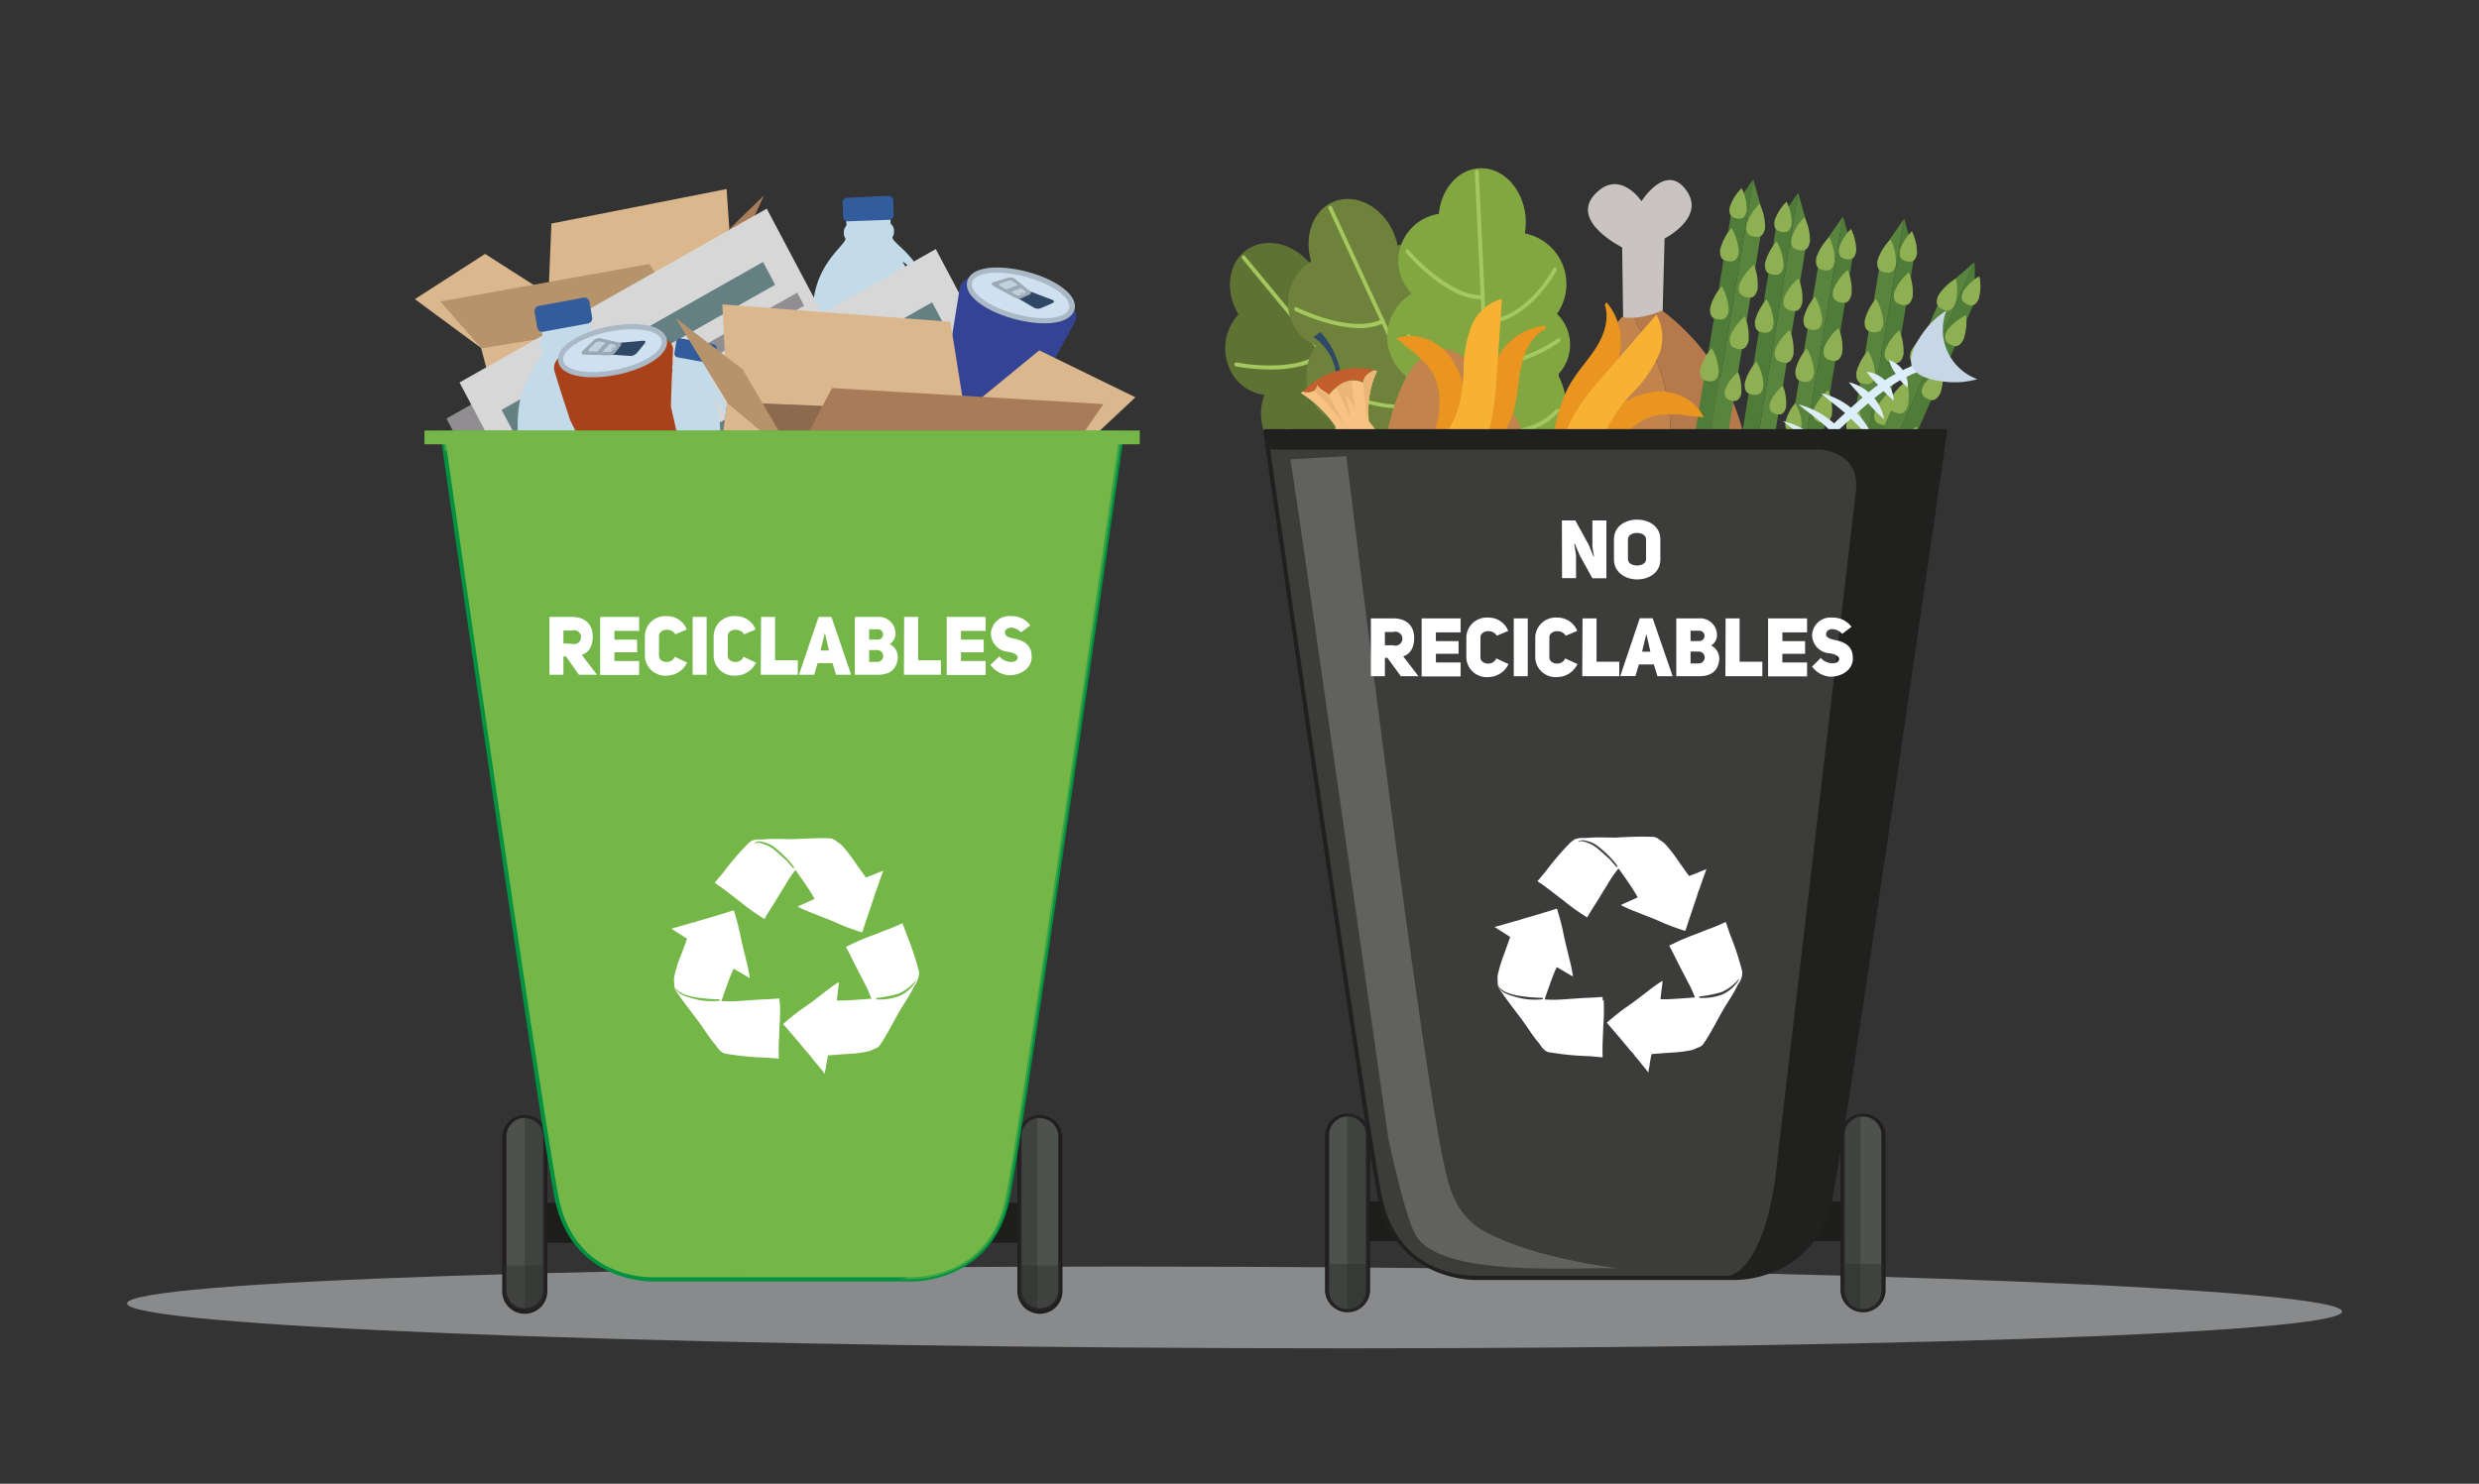<svg xmlns="http://www.w3.org/2000/svg" viewBox="0 0 354.32 212.13"><rect x="0" y="0" width="354.32" height="212.13" fill="#333333" stroke="none"/><defs><style>.cls-1{isolation:isolate;}.cls-2{fill:#c2c4c7;opacity:0.6;}.cls-2,.cls-34,.cls-38,.cls-41{mix-blend-mode:multiply;}.cls-3{fill:#dbb78e;}.cls-4{fill:#8d6a4d;}.cls-5{fill:#b5926a;}.cls-6{fill:#a87c59;}.cls-7{fill:#b6936b;}.cls-8{fill:#c3dae8;}.cls-9{fill:#325c9b;}.cls-10{fill:#d7d7d7;}.cls-11{fill:#908e90;}.cls-12{fill:#658082;}.cls-13{fill:#d16c3c;}.cls-14{fill:#c9c4c1;}.cls-15{fill:#c2834d;}.cls-16{fill:#b5794b;}.cls-17{fill:#5e7234;}.cls-18{fill:#a4c85e;}.cls-19{fill:#6f823b;}.cls-20{fill:#82a741;}.cls-21{fill:#58843e;}.cls-22{fill:#4f7c39;}.cls-23{fill:#8faf53;}.cls-24{fill:#abb9c7;}.cls-25{fill:#a9411a;}.cls-26{fill:#cfe0ef;}.cls-27{fill:#2e4865;}.cls-28{fill:#9ca8b4;}.cls-29{fill:#c0d1df;}.cls-30{fill:#344394;}.cls-31{fill:#1d1e1c;}.cls-32{fill:#4f514f;}.cls-33{fill:#221e20;}.cls-34{opacity:0.4;}.cls-35{fill:#2a2b2a;}.cls-36,.cls-38,.cls-39{fill:#74b748;}.cls-37{fill:#009240;}.cls-39,.cls-41{opacity:0.5;}.cls-39{mix-blend-mode:screen;}.cls-40{fill:#fff;}.cls-42{fill:#c25f2d;}.cls-43{fill:#f7c383;}.cls-44{fill:#eab577;}.cls-45{fill:#e99520;}.cls-46{fill:#f8b233;}.cls-47{fill:#ddeefb;}.cls-48{fill:#c7d7e6;}.cls-49{fill:#3c3c3b;}.cls-50{fill:#20201f;}.cls-51{fill:#61615f;}</style></defs><g class="cls-1"><g id="Capa_1" data-name="Capa 1"><path class="cls-2" d="M334.75,187.51c0,3.21-70.89,5.55-158.31,5.23s-158.29-3.18-158.28-6.39,70.89-5.56,158.32-5.24S334.77,184.29,334.75,187.51Z"/><polygon class="cls-3" points="104.6 37.97 103.85 27.03 78.81 31.96 78.4 42.1 104.6 37.97"/><polygon class="cls-4" points="104.59 37.92 111.89 65.36 85.59 69.1 78.4 42.1 104.59 37.92"/><polygon class="cls-5" points="97.86 45.12 104.6 37.97 111.91 65.43 105.52 73.88 97.86 45.12"/><polygon class="cls-4" points="68.77 49.76 78.4 42.1 85.59 69.1 76.19 77.65 68.77 49.76"/><polygon class="cls-6" points="97.85 45.06 102.46 34.48 109.19 27.94 104.6 37.97 97.85 45.06"/><polygon class="cls-3" points="68.77 49.76 59.3 42.77 69.33 36.3 78.4 42.1 68.77 49.76"/><polygon class="cls-7" points="97.85 45.06 92.8 37.74 62.93 43.1 68.77 49.76 97.85 45.06"/><polygon class="cls-3" points="97.86 45.12 105.52 73.88 76.19 77.63 68.77 49.76 97.86 45.12"/><path class="cls-8" d="M133.48,49.76l0-.66s.12-5.78-1.47-9.37-4.41-5-4.47-5.81a1.16,1.16,0,0,0,.24-.73s0-.09,0-.13v-.13a1.18,1.18,0,0,0-.48-.93l-.06-1.8c0,.42-.67.81-1.67,1a6.19,6.19,0,0,0-1.45-.11,6.57,6.57,0,0,0-1.45.22c-1-.14-1.74-.48-1.75-.91l.06,1.88a1.21,1.21,0,0,0-.37.87.66.66,0,0,0,0,.14.57.57,0,0,0,0,.13,1.14,1.14,0,0,0,.24.67h0c0,.8-2.6,2.46-3.94,6.15s-.85,9.46-.85,9.46l0,.66a3.59,3.59,0,0,0,.88,2.18l.63,18.57a3.37,3.37,0,0,0-.47,1.67h0s0,.09,0,.14a3.72,3.72,0,0,0,.08.66l1,8.58s.71,3.6,1.67,3.56h.33a1.26,1.26,0,0,0,.8-.37s.33-.26.47.25a4.15,4.15,0,0,0,.37.94,3.07,3.07,0,0,0,1.62,1.67l.14,0a8.19,8.19,0,0,0,1.65.21,2,2,0,0,0,1.17-.12,1.32,1.32,0,0,0,.61-.59c.53-1,1.25-2.35,1.3-2.51s.2-.18.58.19l1.18,1.2a.87.87,0,0,0,.25.21c.3.18.83.28,1.45-.53l1-1.26a6.54,6.54,0,0,0,.82-2.68l.41-9.35a3.21,3.21,0,0,0,.05-.69,3.3,3.3,0,0,0-.57-1.63,2.39,2.39,0,0,0-.13-.28,1.71,1.71,0,0,0-.11-.14l-.46-18.18A3.77,3.77,0,0,0,133.48,49.76ZM117.34,72.4v0a2.81,2.81,0,0,1,0-.29C117.34,72.19,117.34,72.3,117.34,72.4Zm3.15-17.87v-.15l0-.11a13.47,13.47,0,0,0,2.6.5l0,.22A12,12,0,0,1,120.49,54.53Zm7.5.13a18.56,18.56,0,0,1-3.14.37,14.28,14.28,0,0,1-1.62,0l0-.22a13.65,13.65,0,0,0,1.7,0,14.2,14.2,0,0,0,3.08-.45Zm5.66,17.13v0a.86.86,0,0,0,0-.16A.62.62,0,0,1,133.65,71.79Zm-1.56-24.22a5.92,5.92,0,0,0-.73-.52,26.82,26.82,0,0,0,0-3.23A20,20,0,0,0,129,37.39a6.86,6.86,0,0,1,2.22,2.3A14.51,14.51,0,0,1,132.09,47.57Z"/><path class="cls-9" d="M127.74,30.72a.68.68,0,0,1-.63.71l-5.93.21a.67.67,0,0,1-.68-.66l-.07-2a.66.66,0,0,1,.64-.7L127,28a.66.66,0,0,1,.68.66Z"/><polygon class="cls-10" points="87.6 100.64 133.36 74.75 131.95 72.08 86.92 97.56 87.6 100.64"/><path class="cls-11" d="M87.6,100.64c1.61-.91.29-3.89.29-3.89L128.3,73.88,107.72,35,63.81,59.84l21,39.79C85.44,100.3,86.51,101.26,87.6,100.64Z"/><polygon class="cls-10" points="132.09 72.36 88.17 97.21 65.68 54.68 109.59 29.83 132.09 72.36"/><polygon class="cls-12" points="110.79 40.71 73.42 61.85 71.69 58.6 109.06 37.45 110.79 40.71"/><polygon class="cls-11" points="114.94 43.71 75.41 66.07 74.42 64.2 113.94 41.84 114.94 43.71"/><polygon class="cls-12" points="103.97 68.25 83.01 80.11 76.12 67.09 97.08 55.22 103.97 68.25"/><polygon class="cls-11" points="116.29 46.27 98.96 56.08 98.18 54.6 115.51 44.8 116.29 46.27"/><polygon class="cls-11" points="118.33 50.12 101 59.93 100.22 58.45 117.55 48.64 118.33 50.12"/><polygon class="cls-11" points="120.36 53.97 103.04 63.77 102.25 62.3 119.58 52.49 120.36 53.97"/><polygon class="cls-11" points="122.4 57.82 105.07 67.62 104.29 66.15 121.62 56.34 122.4 57.82"/><polygon class="cls-13" points="125.24 66.14 87.51 87.5 84.67 82.14 122.4 60.78 125.24 66.14"/><polygon class="cls-12" points="105.88 83.51 90.12 92.43 88.53 89.43 104.29 80.51 105.88 83.51"/><polygon class="cls-12" points="127.84 71.08 111.54 80.3 109.95 77.3 126.26 68.08 127.84 71.08"/><polygon class="cls-11" points="107.51 86.56 91.74 95.49 90.95 94.01 106.73 85.09 107.51 86.56"/><polygon class="cls-11" points="129.47 74.14 113.69 83.07 112.91 81.59 128.68 72.66 129.47 74.14"/><path class="cls-14" d="M232,45.9l-.15-10.53s-7.48-3.7-3.94-7.55,6.71.95,6.71.95,3.44-5.56,6.36-1.62-3.06,6.94-3.06,6.94l-.31,11.52-5.27.81"/><path class="cls-15" d="M233.27,45.44a6.58,6.58,0,0,1-1.44-.11c-2.38,2.74-22.9,27.29-5.89,42.34A23.24,23.24,0,0,0,229,90C234.14,82.44,245.61,62,233.27,45.44Z"/><path class="cls-16" d="M233.27,45.44c12.34,16.51.87,37-4.25,44.57,15.67,9.92,21.22-18.44,21.22-18.44s1.41-16.64-12.7-27.18A11.67,11.67,0,0,1,233.27,45.44Z"/><path class="cls-17" d="M204.09,52.27a6.34,6.34,0,0,0-1.37-4.55,5.87,5.87,0,0,0-3.91-2.1,7.41,7.41,0,0,0-1.67-4.49,7,7,0,0,0-8.77-1.71,8.84,8.84,0,0,0-1.11-1.72c-2.64-3.2-6.9-3.93-9.52-1.63-2.33,2.06-2.57,5.82-.72,8.88a7.11,7.11,0,0,0-.39,9.24,6.36,6.36,0,0,0,4.1,2.26,7.57,7.57,0,0,0,1.13,7.39,6.9,6.9,0,0,0,5.74,2.46,10,10,0,0,0,2,3.77c3.11,3.77,8.29,4.54,11.79,1.84a39,39,0,0,1,9.81,8.54l1.17-1,.43-.38,1.17-1a40.38,40.38,0,0,1-6.32-10.6,2,2,0,0,0,.1-.21c2.92-3.16,2.93-8.39-.11-12.08a9.67,9.67,0,0,0-3.28-2.58Z"/><path class="cls-18" d="M212.54,78.94a.27.27,0,0,1-.39,0L177.55,37a.3.3,0,0,1,0-.41.27.27,0,0,1,.39,0l34.6,41.94A.29.29,0,0,1,212.54,78.94Z"/><path class="cls-18" d="M189.25,50.69a8.38,8.38,0,0,1-3.66,1.73,17.83,17.83,0,0,1-4.13.41,29,29,0,0,1-4.81-.44.29.29,0,0,1-.22-.34.28.28,0,0,1,.32-.23,26.22,26.22,0,0,0,4.72.43c2.34,0,5.52-.33,7.42-2a.27.27,0,0,1,.39,0A.29.29,0,0,1,189.25,50.69Z"/><path class="cls-18" d="M191.59,53.38a.28.28,0,0,1-.4,0,.31.31,0,0,1,0-.41c2.38-2.09,3.16-5.27,3.4-7.57a19.84,19.84,0,0,0-.06-4.56.28.28,0,0,1,.23-.32.27.27,0,0,1,.32.23,20.09,20.09,0,0,1,.06,4.71,15.21,15.21,0,0,1-1,4.15A10,10,0,0,1,191.59,53.38Z"/><path class="cls-18" d="M197.25,60.39a8.23,8.23,0,0,1-3.8,1.73,19.48,19.48,0,0,1-4.37.34,30.68,30.68,0,0,1-5.13-.57.29.29,0,0,1-.22-.34.28.28,0,0,1,.33-.22,29.54,29.54,0,0,0,5,.55c2.49.06,5.86-.23,7.79-1.93a.27.27,0,0,1,.39,0A.28.28,0,0,1,197.25,60.39Z"/><path class="cls-18" d="M195.44,58.12a.28.28,0,0,1-.4,0,.29.29,0,0,1,0-.4,20.23,20.23,0,0,0,4.55-6.07,19.74,19.74,0,0,0,1.31-3.21.28.28,0,0,1,.34-.2.3.3,0,0,1,.2.36,20.79,20.79,0,0,1-1.35,3.31A21,21,0,0,1,195.44,58.12Z"/><path class="cls-18" d="M203.67,68.18a8.15,8.15,0,0,1-3.35,1.69,14.2,14.2,0,0,1-3.58.41,18.87,18.87,0,0,1-4-.44.29.29,0,0,1-.21-.34.28.28,0,0,1,.33-.22h0a18.08,18.08,0,0,0,3.9.42c2,0,4.7-.33,6.56-2a.26.26,0,0,1,.39,0A.3.3,0,0,1,203.67,68.18Z"/><path class="cls-18" d="M203.66,63.44a11.94,11.94,0,0,1-2.56,1.74.28.28,0,0,1-.37-.15.3.3,0,0,1,.14-.38,11.57,11.57,0,0,0,2.76-2,9.88,9.88,0,0,0,3.14-6.2.27.27,0,0,1,.3-.26.28.28,0,0,1,.25.32,9.78,9.78,0,0,1-1.22,3.9A11.13,11.13,0,0,1,204,63.13Z"/><path class="cls-19" d="M211.75,51.7a6.4,6.4,0,0,0-.19-4.77,6.08,6.08,0,0,0-3.26-3.07,7.39,7.39,0,0,0-.49-4.77,7.15,7.15,0,0,0-8.06-4,9.08,9.08,0,0,0-.64-2c-1.76-3.79-5.7-5.63-8.8-4.11-2.77,1.35-3.94,4.92-2.92,8.37a7,7,0,0,0-2.69,8.8,6.51,6.51,0,0,0,3.4,3.28,7.55,7.55,0,0,0-.76,7.42,7,7,0,0,0,4.95,3.91,10.15,10.15,0,0,0,.94,4.16c2.07,4.48,6.89,6.6,11,4.93a39.73,39.73,0,0,1,7.35,10.86l1.39-.68.52-.25,1.39-.68a40.54,40.54,0,0,1-3.46-11.92s.09-.11.14-.17c3.62-2.27,4.94-7.31,2.92-11.68A9.94,9.94,0,0,0,211.9,52Z"/><path class="cls-18" d="M213.25,79.67a.27.27,0,0,1-.37-.14l-23-49.69a.29.29,0,0,1,.13-.39.27.27,0,0,1,.37.14l23,49.7A.28.28,0,0,1,213.25,79.67Z"/><path class="cls-18" d="M197.78,46.2a8.32,8.32,0,0,1-4,.69,18.59,18.59,0,0,1-4.1-.71,29.21,29.21,0,0,1-4.54-1.71.29.29,0,0,1-.13-.39.27.27,0,0,1,.37-.13,28.88,28.88,0,0,0,4.45,1.68c2.26.63,5.43,1.15,7.68,0a.27.27,0,0,1,.37.14A.28.28,0,0,1,197.78,46.2Z"/><path class="cls-18" d="M199.37,49.42a.27.27,0,0,1-.37-.14.28.28,0,0,1,.13-.38c2.83-1.38,4.38-4.24,5.18-6.4a19,19,0,0,0,1.08-4.41.28.28,0,0,1,.31-.25.29.29,0,0,1,.25.31,19.56,19.56,0,0,1-1.12,4.56,15,15,0,0,1-2,3.74A9.6,9.6,0,0,1,199.37,49.42Z"/><path class="cls-18" d="M203.1,57.7a8.13,8.13,0,0,1-4.11.64,19,19,0,0,1-4.31-.84,31.62,31.62,0,0,1-4.83-1.91.29.29,0,0,1-.12-.39.27.27,0,0,1,.37-.13A31.3,31.3,0,0,0,194.84,57c2.39.72,5.73,1.35,8,.23a.27.27,0,0,1,.37.13A.29.29,0,0,1,203.1,57.7Z"/><path class="cls-18" d="M201.91,55a.28.28,0,0,1-.37-.14.28.28,0,0,1,.13-.38,19.85,19.85,0,0,0,5.92-4.64,20.72,20.72,0,0,0,2.07-2.75A.27.27,0,0,1,210,47a.29.29,0,0,1,.09.39A19.8,19.8,0,0,1,208,50.25,20.5,20.5,0,0,1,201.91,55Z"/><path class="cls-18" d="M207.36,66.92a8,8,0,0,1-3.67.74,14.48,14.48,0,0,1-3.56-.56,19.39,19.39,0,0,1-3.77-1.5.29.29,0,0,1-.12-.39.27.27,0,0,1,.38-.11h0a19.69,19.69,0,0,0,3.67,1.44c1.9.53,4.63.94,6.83-.14a.27.27,0,0,1,.37.14A.28.28,0,0,1,207.36,66.92Z"/><path class="cls-18" d="M208.53,62.34a11.26,11.26,0,0,1-2.91,1,.29.29,0,0,1-.32-.24.29.29,0,0,1,.23-.33,11.17,11.17,0,0,0,3.16-1.15,9.64,9.64,0,0,0,4.59-5.15.28.28,0,1,1,.52.21,9.59,9.59,0,0,1-2.16,3.44,10.65,10.65,0,0,1-2.71,2Z"/><path class="cls-20" d="M222.78,53.45a6.15,6.15,0,0,0-.24-8.58,7.39,7.39,0,0,0-4.6-11.5,9.82,9.82,0,0,0,.13-2c-.2-4.19-3.15-7.47-6.59-7.31-3.06.13-5.48,2.94-5.83,6.52a6.82,6.82,0,0,0-5.79,7,6.71,6.71,0,0,0,1.91,4.39,7.2,7.2,0,0,0-.39,12.1,10,10,0,0,0-.69,4.2c.23,4.94,3.89,8.83,8.27,8.92a40.75,40.75,0,0,1,2.71,12.94l1.54-.07.57,0,1.54-.07a41,41,0,0,1,1.28-12.35l.19-.1c4.2-.63,7.31-4.74,7.09-9.57a10.29,10.29,0,0,0-1.07-4.11Z"/><path class="cls-18" d="M213.67,79.77a.28.28,0,0,1-.29-.27L210.8,24.59a.29.29,0,0,1,.27-.3.28.28,0,0,1,.29.27l2.58,54.91A.28.28,0,0,1,213.67,79.77Z"/><path class="cls-18" d="M211.94,42.79a8.26,8.26,0,0,1-3.92-.95,19,19,0,0,1-3.52-2.3,29.62,29.62,0,0,1-3.56-3.4.29.29,0,0,1,0-.4.28.28,0,0,1,.4,0,28.76,28.76,0,0,0,3.48,3.33c1.85,1.49,4.58,3.24,7.08,3.13a.29.29,0,0,1,.29.27A.28.28,0,0,1,211.94,42.79Z"/><path class="cls-18" d="M212.2,46.39a.28.28,0,0,1-.29-.27.28.28,0,0,1,.27-.3c3.13-.14,5.63-2.15,7.18-3.8A18.65,18.65,0,0,0,222,38.4a.28.28,0,0,1,.38-.12.3.3,0,0,1,.11.39,19.05,19.05,0,0,1-2.75,3.75,14.42,14.42,0,0,1-3.23,2.64A9.29,9.29,0,0,1,212.2,46.39Z"/><path class="cls-18" d="M212.54,55.5a8.27,8.27,0,0,1-4-1,20.56,20.56,0,0,1-3.67-2.51,33.5,33.5,0,0,1-3.74-3.7.29.29,0,0,1,0-.4.27.27,0,0,1,.39,0,32.85,32.85,0,0,0,3.68,3.63c1.94,1.62,4.78,3.53,7.32,3.42a.29.29,0,0,1,0,.58Z"/><path class="cls-18" d="M212.45,52.56a.29.29,0,0,1,0-.58,19.25,19.25,0,0,0,7.21-1.89,18.4,18.4,0,0,0,2.94-1.69.28.28,0,0,1,.39.06.31.31,0,0,1-.06.41,20.41,20.41,0,0,1-3,1.75A20,20,0,0,1,212.45,52.56Z"/><path class="cls-18" d="M213,65.69a8,8,0,0,1-3.67-.8A14.63,14.63,0,0,1,206.27,63a20.57,20.57,0,0,1-2.93-2.89.29.29,0,0,1,0-.4.27.27,0,0,1,.39,0h0a20.13,20.13,0,0,0,2.85,2.8c1.56,1.25,3.92,2.72,6.37,2.61a.29.29,0,0,1,.29.28A.28.28,0,0,1,213,65.69Z"/><path class="cls-18" d="M215.82,62a11.67,11.67,0,0,1-3.07-.25.29.29,0,0,1-.2-.35.27.27,0,0,1,.33-.21,11.41,11.41,0,0,0,3.35.21,9.32,9.32,0,0,0,6.18-2.89.27.27,0,0,1,.39,0,.3.3,0,0,1,0,.41,9.37,9.37,0,0,1-3.29,2.3,10.8,10.8,0,0,1-3.26.76Z"/><path class="cls-15" d="M222.22,102.63c.78.64,1.22.87,1.78.16s.31-2.53,1.15-3.38,1,.82,2-.3.22-2,1-2.48c-.61-.95-1.27-2-1.95-3.21-3-5.26-1.09-6.42-2.75-10.07s-.74-7.9-5.38-20.35-12.51-14.3-14-12.72-4.75,3-6.94,17.59,22.09,30.69,22.09,30.69c.56.66,1.15,2.72,1.65,5.13C221.12,103.13,221.66,102.17,222.22,102.63Z"/><path class="cls-14" d="M233.43,109.12l-1.67-7.51a49.52,49.52,0,0,1-3.6-5c-.8.52-.09,1.37-1,2.48s-1.15-.55-2,.3-.59,2.68-1.15,3.38-1,.48-1.78-.16c-.56-.46-1.1.5-1.36,1.06a56.35,56.35,0,0,1,1.22,9.3,3.75,3.75,0,0,0,2.67,3.59s7,.3,9.28-2.5S233.54,109.62,233.43,109.12Z"/><path class="cls-16" d="M205.2,77.71c2.68,5.05,6.67,8.13,8.91,6.87s1.87-6.38-.81-11.43-6.67-8.13-8.91-6.87S202.52,72.65,205.2,77.71Z"/><polygon class="cls-21" points="269.04 35.73 259.48 92.82 261.77 93.25 272.15 31.28 269.04 35.73"/><polygon class="cls-22" points="273.62 36.58 272.16 31.26 272.15 31.28 261.77 93.25 264.06 93.67 273.62 36.58"/><path class="cls-23" d="M271,37.66c-.22,1.3-.85,1.42-1.58,1.28s-1.28-.47-1.06-1.76a7.51,7.51,0,0,1,1.85-2.94A7.7,7.7,0,0,1,271,37.66Z"/><path class="cls-23" d="M274,36.2c-.19,1.19-.77,1.3-1.44,1.17s-1.18-.43-1-1.62a6.84,6.84,0,0,1,1.7-2.69A7.06,7.06,0,0,1,274,36.2Z"/><path class="cls-23" d="M273.38,42.39c-.32,1.28-.95,1.35-1.67,1.16s-1.24-.57-.93-1.85a7.44,7.44,0,0,1,2.06-2.78A7.76,7.76,0,0,1,273.38,42.39Z"/><path class="cls-23" d="M269.19,46.08c-.12,1.31-.73,1.48-1.47,1.41s-1.31-.36-1.2-1.67a7.4,7.4,0,0,1,1.61-3.08A7.72,7.72,0,0,1,269.19,46.08Z"/><path class="cls-23" d="M272.06,50.69c-.31,1.27-.95,1.34-1.66,1.15s-1.25-.57-.93-1.84a7.36,7.36,0,0,1,2-2.78A7.73,7.73,0,0,1,272.06,50.69Z"/><path class="cls-23" d="M268,53.49c-.11,1.31-.73,1.48-1.47,1.41s-1.31-.36-1.2-1.68A7.6,7.6,0,0,1,267,50.14,7.73,7.73,0,0,1,268,53.49Z"/><path class="cls-23" d="M270.57,59.56c-.31,1.28-.94,1.35-1.66,1.15s-1.24-.56-.93-1.84A7.35,7.35,0,0,1,270,56.09,7.62,7.62,0,0,1,270.57,59.56Z"/><path class="cls-23" d="M266.26,60.91c-.1,1.16-.64,1.31-1.29,1.24s-1.16-.31-1.06-1.47A6.63,6.63,0,0,1,265.33,58,6.78,6.78,0,0,1,266.26,60.91Z"/><polygon class="cls-21" points="278.1 41.03 254.67 93.95 256.78 94.93 282.21 37.48 278.1 41.03"/><polygon class="cls-22" points="282.32 42.98 282.23 37.46 282.21 37.48 256.78 94.93 258.89 95.91 282.32 42.98"/><path class="cls-23" d="M279.48,43.37c-.53,1.21-1.17,1.16-1.84.85s-1.12-.77-.59-2a7.4,7.4,0,0,1,2.52-2.39A7.64,7.64,0,0,1,279.48,43.37Z"/><path class="cls-23" d="M282.83,42.71c-.49,1.11-1.08,1.07-1.69.78s-1-.71-.55-1.81a6.81,6.81,0,0,1,2.32-2.19A7.07,7.07,0,0,1,282.83,42.71Z"/><path class="cls-23" d="M280.64,48.55c-.62,1.16-1.25,1.07-1.89.71s-1.07-.86-.45-2A7.39,7.39,0,0,1,281,45.06,7.68,7.68,0,0,1,280.64,48.55Z"/><path class="cls-23" d="M275.67,51.08c-.44,1.24-1.07,1.26-1.77,1s-1.18-.67-.75-1.91a7.51,7.51,0,0,1,2.33-2.59A7.65,7.65,0,0,1,275.67,51.08Z"/><path class="cls-23" d="M277.31,56.26c-.62,1.16-1.25,1.07-1.9.71s-1.06-.86-.44-2a7.39,7.39,0,0,1,2.68-2.18A7.68,7.68,0,0,1,277.31,56.26Z"/><path class="cls-23" d="M272.7,58c-.43,1.24-1.07,1.25-1.77,1s-1.18-.67-.75-1.92a7.54,7.54,0,0,1,2.33-2.58A7.63,7.63,0,0,1,272.7,58Z"/><path class="cls-23" d="M273.67,64.49c-.62,1.16-1.25,1.06-1.9.7s-1.06-.86-.44-2A7.31,7.31,0,0,1,274,61,7.72,7.72,0,0,1,273.67,64.49Z"/><path class="cls-23" d="M269.15,64.72c-.38,1.1-.94,1.11-1.56.89s-1-.6-.65-1.69a6.55,6.55,0,0,1,2-2.28A6.68,6.68,0,0,1,269.15,64.72Z"/><polygon class="cls-21" points="260.31 35.41 250.75 92.5 253.04 92.92 263.41 30.95 260.31 35.41"/><polygon class="cls-22" points="264.89 36.26 263.43 30.93 263.41 30.95 253.04 92.92 255.33 93.34 264.89 36.26"/><path class="cls-23" d="M262.23,37.34c-.21,1.29-.84,1.41-1.57,1.28s-1.28-.47-1.06-1.77a7.33,7.33,0,0,1,1.85-2.93A7.7,7.7,0,0,1,262.23,37.34Z"/><path class="cls-23" d="M265.31,35.87c-.2,1.19-.78,1.3-1.45,1.18s-1.17-.44-1-1.63a6.84,6.84,0,0,1,1.7-2.69A7.1,7.1,0,0,1,265.31,35.87Z"/><path class="cls-23" d="M264.64,42.07c-.31,1.27-.95,1.34-1.66,1.15s-1.25-.57-.93-1.84a7.36,7.36,0,0,1,2.05-2.78A7.73,7.73,0,0,1,264.64,42.07Z"/><path class="cls-23" d="M260.45,45.75c-.11,1.31-.73,1.48-1.46,1.41s-1.32-.36-1.2-1.67a7.47,7.47,0,0,1,1.61-3.08A7.76,7.76,0,0,1,260.45,45.75Z"/><path class="cls-23" d="M263.32,50.36c-.31,1.28-.94,1.35-1.66,1.16s-1.24-.57-.93-1.85a7.35,7.35,0,0,1,2.06-2.78A7.65,7.65,0,0,1,263.32,50.36Z"/><path class="cls-23" d="M259.28,53.16c-.11,1.31-.73,1.48-1.46,1.41s-1.31-.36-1.2-1.67a7.47,7.47,0,0,1,1.61-3.08A7.62,7.62,0,0,1,259.28,53.16Z"/><path class="cls-23" d="M261.84,59.23c-.31,1.28-.95,1.35-1.66,1.16s-1.25-.57-.94-1.85a7.49,7.49,0,0,1,2.06-2.77A7.7,7.7,0,0,1,261.84,59.23Z"/><path class="cls-23" d="M257.52,60.59c-.1,1.15-.64,1.3-1.29,1.24s-1.15-.32-1.05-1.47a6.64,6.64,0,0,1,1.41-2.72A6.79,6.79,0,0,1,257.52,60.59Z"/><polygon class="cls-21" points="252.09 30.95 242.7 88.07 240.4 87.65 250.59 25.65 252.09 30.95"/><polygon class="cls-22" points="247.5 30.12 250.59 25.63 250.59 25.65 240.4 87.65 238.11 87.23 247.5 30.12"/><path class="cls-23" d="M249.65,32.08c-.21,1.3.34,1.63,1.07,1.76s1.35,0,1.57-1.28a7.77,7.77,0,0,0-.8-3.42A7.41,7.41,0,0,0,249.65,32.08Z"/><path class="cls-23" d="M247.23,29.6c-.2,1.2.31,1.5,1,1.62s1.24,0,1.44-1.18a7.06,7.06,0,0,0-.73-3.14A6.8,6.8,0,0,0,247.23,29.6Z"/><path class="cls-23" d="M245.86,35.67c-.12,1.31.46,1.6,1.19,1.68s1.36-.09,1.48-1.41a7.76,7.76,0,0,0-1.05-3.34A7.51,7.51,0,0,0,245.86,35.67Z"/><path class="cls-23" d="M248.62,40.63c-.32,1.27.21,1.65.92,1.85s1.35.12,1.67-1.15a7.81,7.81,0,0,0-.52-3.47A7.28,7.28,0,0,0,248.62,40.63Z"/><path class="cls-23" d="M244.43,44c-.12,1.31.46,1.6,1.19,1.67s1.35-.09,1.47-1.4a7.71,7.71,0,0,0-1-3.35A7.5,7.5,0,0,0,244.43,44Z"/><path class="cls-23" d="M247.33,48c-.32,1.28.21,1.66.92,1.85s1.36.13,1.67-1.14a7.72,7.72,0,0,0-.52-3.48A7.37,7.37,0,0,0,247.33,48Z"/><path class="cls-23" d="M243,52.82c-.12,1.32.46,1.6,1.19,1.68s1.36-.09,1.47-1.4a7.66,7.66,0,0,0-1-3.35A7.51,7.51,0,0,0,243,52.82Z"/><path class="cls-23" d="M246.59,55.63c-.27,1.12.19,1.46.82,1.63s1.19.11,1.47-1a6.78,6.78,0,0,0-.46-3.06A6.54,6.54,0,0,0,246.59,55.63Z"/><polygon class="cls-21" points="258.5 32.87 249.11 89.99 246.82 89.58 257.01 27.58 258.5 32.87"/><polygon class="cls-22" points="253.92 32.04 257 27.55 257.01 27.58 246.82 89.58 244.53 89.16 253.92 32.04"/><path class="cls-23" d="M256.07,34c-.22,1.3.34,1.63,1.06,1.77s1.36,0,1.57-1.29a7.66,7.66,0,0,0-.79-3.42A7.41,7.41,0,0,0,256.07,34Z"/><path class="cls-23" d="M253.64,31.53c-.19,1.19.32,1.5,1,1.62s1.25,0,1.45-1.18a7.17,7.17,0,0,0-.74-3.14A6.92,6.92,0,0,0,253.64,31.53Z"/><path class="cls-23" d="M252.28,37.6c-.12,1.31.46,1.6,1.19,1.67s1.35-.09,1.47-1.4a7.71,7.71,0,0,0-1-3.35A7.57,7.57,0,0,0,252.28,37.6Z"/><path class="cls-23" d="M255,42.55c-.31,1.28.21,1.66.93,1.85s1.35.13,1.67-1.14a7.82,7.82,0,0,0-.53-3.48A7.47,7.47,0,0,0,255,42.55Z"/><path class="cls-23" d="M250.84,45.87c-.11,1.31.46,1.6,1.2,1.68s1.35-.09,1.47-1.41a7.62,7.62,0,0,0-1-3.34A7.51,7.51,0,0,0,250.84,45.87Z"/><path class="cls-23" d="M253.74,49.94c-.31,1.28.21,1.65.93,1.85s1.35.13,1.67-1.15a7.8,7.8,0,0,0-.53-3.47A7.38,7.38,0,0,0,253.74,49.94Z"/><path class="cls-23" d="M249.38,54.75c-.11,1.31.46,1.6,1.2,1.68s1.35-.1,1.47-1.41a7.71,7.71,0,0,0-1-3.35A7.55,7.55,0,0,0,249.38,54.75Z"/><path class="cls-23" d="M253,57.55c-.28,1.13.19,1.46.82,1.63s1.19.11,1.46-1a6.76,6.76,0,0,0-.46-3.05A6.49,6.49,0,0,0,253,57.55Z"/><polygon class="cls-10" points="111.77 106.42 157.53 80.52 156.11 77.85 111.08 103.33 111.77 106.42"/><path class="cls-11" d="M111.77,106.41c1.6-.9.28-3.89.28-3.89l40.41-22.86-20.58-38.9L88,65.61l21,39.79C109.6,106.08,110.68,107,111.77,106.41Z"/><polygon class="cls-10" points="156.25 78.13 112.34 102.98 89.84 60.46 133.75 35.61 156.25 78.13"/><polygon class="cls-12" points="134.95 46.48 97.58 67.63 95.86 64.37 133.23 43.22 134.95 46.48"/><polygon class="cls-11" points="139.1 49.48 99.58 71.85 98.59 69.97 138.11 47.61 139.1 49.48"/><polygon class="cls-12" points="128.13 74.02 107.17 85.88 100.28 72.86 121.24 61 128.13 74.02"/><polygon class="cls-11" points="140.45 52.05 123.13 61.85 122.34 60.37 139.67 50.57 140.45 52.05"/><polygon class="cls-11" points="142.49 55.89 125.16 65.7 124.38 64.22 141.71 54.42 142.49 55.89"/><polygon class="cls-11" points="144.53 59.74 127.2 69.55 126.42 68.07 143.74 58.27 144.53 59.74"/><polygon class="cls-11" points="146.56 63.59 129.23 73.4 128.45 71.92 145.78 62.11 146.56 63.59"/><polygon class="cls-13" points="149.4 71.92 111.67 93.27 108.83 87.91 146.56 66.56 149.4 71.92"/><polygon class="cls-12" points="130.04 89.28 114.28 98.2 112.69 95.2 128.45 86.28 130.04 89.28"/><polygon class="cls-12" points="152.01 76.85 135.7 86.08 134.11 83.08 150.42 73.85 152.01 76.85"/><polygon class="cls-11" points="131.67 92.34 115.9 101.26 115.12 99.79 130.89 90.86 131.67 92.34"/><polygon class="cls-11" points="153.63 79.91 137.85 88.84 137.07 87.36 152.85 78.44 153.63 79.91"/><path class="cls-8" d="M133.52,69l.13-.42a18.42,18.42,0,0,0,1.16-6.34c-.21-2.66-1.69-4.25-1.54-4.77a.82.82,0,0,0,.31-.41.29.29,0,0,0,0-.09.3.3,0,0,0,0-.08.84.84,0,0,0-.1-.71L133.9,55c-.08.27-.6.36-1.29.25a5.34,5.34,0,0,0-.9-.42,4.53,4.53,0,0,0-1-.2c-.63-.34-1-.73-.92-1l-.38,1.21a.79.79,0,0,0-.43.47l0,.09a.59.59,0,0,0,0,.08.87.87,0,0,0,0,.48h0c-.16.52-2.21,1-3.9,3a18.2,18.2,0,0,0-2.66,5.83l-.12.43a2.45,2.45,0,0,0,.07,1.6l-3.77,12a2.18,2.18,0,0,0-.67,1h0l0,.08a3.48,3.48,0,0,0-.1.44L116.46,86s-.36,2.46.26,2.67l.06,0,.15.05a.8.8,0,0,0,.59,0s.27-.09.25.27a3.34,3.34,0,0,0,0,.69,2.15,2.15,0,0,0,.66,1.45l.08.06a6.64,6.64,0,0,0,1,.53,1.32,1.32,0,0,0,.77.2.86.86,0,0,0,.52-.22c.56-.51,1.33-1.21,1.39-1.3s.18-.06.34.26l.48,1a.66.66,0,0,0,.11.2c.15.18.46.38,1,0l.9-.58a4.18,4.18,0,0,0,1.12-1.51L128.58,84a2.3,2.3,0,0,0,.18-.43,2.15,2.15,0,0,0,0-1.18,1.49,1.49,0,0,0,0-.21l0-.11,3.78-11.71A2.45,2.45,0,0,0,133.52,69ZM118.14,79.59v0a1.34,1.34,0,0,1,.07-.18A1.19,1.19,0,0,0,118.14,79.59Zm6-10.65,0-.09v-.09a9.42,9.42,0,0,0,1.55.95l0,.15A8.46,8.46,0,0,1,124.16,68.94Zm4.76,1.89a12.68,12.68,0,0,1-2.09-.52c-.37-.13-.71-.26-1-.4l0-.15a10.37,10.37,0,0,0,1.07.43,10.14,10.14,0,0,0,2.07.45Zm-.24,12.28v0a.38.38,0,0,0,0-.1A.19.19,0,0,1,128.68,83.11Zm4.44-15.82a3.77,3.77,0,0,0-.34-.51,17.25,17.25,0,0,0,.75-2,13.5,13.5,0,0,0-.1-4.68,4.62,4.62,0,0,1,.91,2A9.9,9.9,0,0,1,133.12,67.29Z"/><path class="cls-9" d="M134.13,55.5a.43.43,0,0,1-.56.3l-3.83-1.29a.46.46,0,0,1-.28-.58l.41-1.32a.45.45,0,0,1,.56-.3l3.83,1.29a.46.46,0,0,1,.29.58Z"/><path class="cls-8" d="M103.63,67.53l.09-.52s1-4.55.34-7.67-2.68-4.71-2.59-5.36a.92.92,0,0,0,.3-.53.45.45,0,0,0,0-.11l0-.11a1,1,0,0,0-.23-.81l.24-1.43c-.06.33-.66.52-1.49.52a5.07,5.07,0,0,0-1.12-.34A5.37,5.37,0,0,0,98,51.1c-.8-.29-1.3-.68-1.24-1l-.26,1.49a1,1,0,0,0-.43.63.43.43,0,0,0,0,.11l0,.1a1,1,0,0,0,.09.57h0c-.11.64-2.45,1.5-4.11,4.19s-2.19,7.33-2.19,7.33l-.08.52a2.94,2.94,0,0,0,.35,1.88l-2.5,14.79A2.64,2.64,0,0,0,87,82.93h0l0,.1a2.46,2.46,0,0,0,0,.54l-.61,7s0,3,.74,3.11h.08l.19,0a1,1,0,0,0,.69-.15s.3-.15.33.28a4.17,4.17,0,0,0,.14.8,2.49,2.49,0,0,0,1,1.6l.1,0a7.08,7.08,0,0,0,1.27.45,1.65,1.65,0,0,0,1,.11,1.08,1.08,0,0,0,.57-.36c.58-.69,1.37-1.65,1.43-1.76s.19-.11.44.24L95,96.09a.66.66,0,0,0,.17.21c.2.19.6.36,1.23-.17l1-.84a5,5,0,0,0,1.08-2L100.23,86a2.39,2.39,0,0,0,.15-.54,2.56,2.56,0,0,0-.19-1.38,1.84,1.84,0,0,0,0-.25l-.07-.13,2.56-14.45A2.94,2.94,0,0,0,103.63,67.53ZM87.23,82.65v0a1.89,1.89,0,0,1,0-.23A1.84,1.84,0,0,0,87.23,82.65Zm5.36-13.59,0-.12v-.1a10.18,10.18,0,0,0,2,.85c0,.06,0,.12,0,.18A10.29,10.29,0,0,1,92.59,69.06Zm5.91,1.39A14.92,14.92,0,0,1,96,70.21c-.46-.09-.88-.19-1.27-.3,0-.06,0-.12,0-.18a13.59,13.59,0,0,0,1.33.32,11.56,11.56,0,0,0,2.52.18ZM100.22,85v0a.69.69,0,0,0,0-.13S100.22,84.94,100.22,85Zm2.67-19.42a6.13,6.13,0,0,0-.49-.54,22.57,22.57,0,0,0,.55-2.54,15.82,15.82,0,0,0-.87-5.5,5.58,5.58,0,0,1,1.39,2.2A11.75,11.75,0,0,1,102.89,65.56Z"/><path class="cls-9" d="M102.17,51.49a.55.55,0,0,1-.62.45l-4.72-.85a.55.55,0,0,1-.43-.64l.27-1.63a.53.53,0,0,1,.62-.44l4.72.85a.54.54,0,0,1,.43.63Z"/><path class="cls-8" d="M93.72,65.16l-.13-.71s-.74-6.3-3-10S85,49.76,84.86,48.9a1.31,1.31,0,0,0,.14-.83.8.8,0,0,0,0-.15.68.68,0,0,0,0-.14,1.27,1.27,0,0,0-.66-.93l-.33-2c.07.46-.6,1-1.67,1.38a6.83,6.83,0,0,0-1.59.12,6.59,6.59,0,0,0-1.54.47c-1.15,0-2-.25-2-.71l.35,2a1.33,1.33,0,0,0-.27,1s0,.09,0,.14a.76.76,0,0,0,0,.15,1.27,1.27,0,0,0,.37.68h0c.15.87-2.45,3.09-3.36,7.33s.49,10.42.49,10.42l.15.71a3.92,3.92,0,0,0,1.28,2.23L79.61,91a3.64,3.64,0,0,0-.25,1.89h0s0,.1,0,.15a3.38,3.38,0,0,0,.19.71l2.35,9.17s1.31,3.8,2.35,3.61l.1,0,.25,0a1.41,1.41,0,0,0,.82-.54s.32-.33.55.2a5,5,0,0,0,.54,1,3.31,3.31,0,0,0,2,1.55h.16a9,9,0,0,0,1.83,0,2.15,2.15,0,0,0,1.25-.32,1.41,1.41,0,0,0,.58-.73c.42-1.16,1-2.76,1-2.94s.2-.23.67.11l1.45,1.12a1.18,1.18,0,0,0,.31.19c.35.14.94.17,1.5-.81l.86-1.53a7.11,7.11,0,0,0,.48-3L97.68,90.4a3.78,3.78,0,0,0,0-.75A3.66,3.66,0,0,0,96.77,88c-.06-.09-.12-.19-.19-.28a1.85,1.85,0,0,0-.14-.14L93.22,67.85A4.23,4.23,0,0,0,93.72,65.16ZM79.56,92.38v0c0-.1,0-.21,0-.31C79.53,92.15,79.54,92.26,79.56,92.38Zm.74-19.95,0-.15s0-.09,0-.13a13.72,13.72,0,0,0,2.9.13,2.17,2.17,0,0,1,.07.24A13.4,13.4,0,0,1,80.3,72.43Zm8.18-1.06a20.27,20.27,0,0,1-3.36.91,17.4,17.4,0,0,1-1.76.23c0-.08,0-.16-.07-.24A15.07,15.07,0,0,0,85.14,72a15.59,15.59,0,0,0,3.29-1ZM97.2,89.1v0a1,1,0,0,0,0-.17ZM91.88,63a7.15,7.15,0,0,0-.87-.46A31.44,31.44,0,0,0,90.58,59,21.61,21.61,0,0,0,87,52.44a7.13,7.13,0,0,1,2.76,2.13A15.93,15.93,0,0,1,91.88,63Z"/><path class="cls-9" d="M84.63,45.38a.74.74,0,0,1-.59.87l-6.41,1.18a.73.73,0,0,1-.84-.61l-.38-2.21a.76.76,0,0,1,.58-.87l6.42-1.18a.73.73,0,0,1,.84.61Z"/><path class="cls-24" d="M103.79,78.36,90.16,83.64l.21.54a.59.59,0,0,0,.78.32l12.48-4.83a.61.61,0,0,0,.37-.77Z"/><path class="cls-25" d="M96.2,49.8,96,54.64l-.11,3.46,2.12,9.43,4.44,6.14,2,2.69a1.94,1.94,0,0,1-1.1,2.5L90.83,83.71a1.94,1.94,0,0,1-2.5-1.1l-.49-2.51-1-5.06-2.41-5.29L84,65l-2.48-4.86L80.3,56.44,79.23,53a1.9,1.9,0,0,1,1.53-2.25L94,48.27A1.93,1.93,0,0,1,96.2,49.8Z"/><path class="cls-24" d="M91.16,52.71a18,18,0,0,1-2.91.85c-3.86.79-8,.41-8.46-1.84-.3-1.48,1.25-3,4.15-4.16a18,18,0,0,1,2.91-.85c3.85-.79,8-.41,8.46,1.84C95.61,50,94.06,51.59,91.16,52.71Z"/><path class="cls-26" d="M94.58,48.69c.31,1.5-2.59,3.35-6.48,4.15s-7.28.23-7.59-1.27,2.6-3.34,6.48-4.14S94.28,47.2,94.58,48.69Z"/><path class="cls-27" d="M88.67,49a1.3,1.3,0,0,0-.78.39l-.75.92c-.17.2-.1.36.14.38l2.8.2A1.25,1.25,0,0,0,91,50.5l1.15-1.4c.19-.23.07-.41-.26-.38Z"/><path class="cls-28" d="M83.27,50.16l1.57-1.5a1.24,1.24,0,0,1,1-.29l2.73.62c.24.06.3.24.14.44l-.78,1a1.13,1.13,0,0,1-.84.37l-3.59-.09C83.08,50.67,83,50.42,83.27,50.16Z"/><path class="cls-29" d="M85.81,48.83l2,.46c.2,0,.24.2.1.36l-.31.38a.94.94,0,0,1-.68.29l-2.51-.08c-.29,0-.37-.2-.16-.41l.76-.75A1,1,0,0,1,85.81,48.83Z"/><polygon class="cls-28" points="85.17 50.45 86.6 48.93 87.27 49.02 85.9 50.53 85.17 50.45"/><path class="cls-24" d="M87.52,50.07c-.17,0-.22-.14-.11-.28a.65.65,0,0,1,.51-.19c.17,0,.22.14.11.27A.65.65,0,0,1,87.52,50.07Z"/><path class="cls-24" d="M147.74,74.74l-14.56-1.38-.05.58a.59.59,0,0,0,.56.63L147,75.84a.59.59,0,0,0,.67-.52Z"/><path class="cls-30" d="M153.75,45.82l-2.31,4.25-1.65,3-2.33,9.39L148.67,70l.54,3.28a1.93,1.93,0,0,1-2.1,1.74l-13.36-1.27A1.93,1.93,0,0,1,132,71.61l.68-2.46,1.36-5,.21-5.81L136,53.92l0-5.45.62-3.84.57-3.55a1.91,1.91,0,0,1,2.38-1.32l12.91,3.68A1.93,1.93,0,0,1,153.75,45.82Z"/><path class="cls-24" d="M148,46.16a18.06,18.06,0,0,1-3-.55c-3.8-1-7.34-3.22-6.74-5.43.39-1.47,2.48-2.16,5.57-1.87a18.06,18.06,0,0,1,3,.55c3.8,1,7.34,3.22,6.74,5.43C153.13,45.76,151,46.45,148,46.16Z"/><path class="cls-26" d="M152.81,44.1c-.4,1.47-3.82,1.83-7.65.8s-6.62-3.06-6.22-4.53,3.82-1.83,7.65-.8S153.21,42.63,152.81,44.1Z"/><path class="cls-27" d="M147.39,41.72a1.24,1.24,0,0,0-.87,0l-1.09.48c-.23.1-.25.28,0,.4L147.8,44a1.21,1.21,0,0,0,1,.05l1.66-.73c.27-.12.24-.33-.06-.45Z"/><path class="cls-28" d="M142,40.34l2.07-.63a1.17,1.17,0,0,1,1,.17l2.17,1.78a.25.25,0,0,1-.07.45l-1.14.52a1.14,1.14,0,0,1-.92-.05L142,40.89C141.64,40.71,141.67,40.45,142,40.34Z"/><path class="cls-29" d="M144.91,40.3l1.59,1.3c.15.13.12.29-.07.37l-.46.2a.93.93,0,0,1-.73,0L143,40.93c-.26-.14-.24-.35,0-.44l1-.33A1,1,0,0,1,144.91,40.3Z"/><polygon class="cls-28" points="143.61 41.45 145.56 40.73 146.12 41.12 144.22 41.86 143.61 41.45"/><path class="cls-24" d="M145.88,42.17c-.15-.1-.13-.23,0-.3a.64.64,0,0,1,.54.05c.14.1.13.23,0,.29A.64.64,0,0,1,145.88,42.17Z"/><polygon class="cls-3" points="103.95 57.56 103.25 43.52 135.84 46.01 137.88 58.83 103.95 57.56"/><polygon class="cls-4" points="103.96 57.49 102.11 70.45 136.19 70.74 137.88 58.83 103.96 57.49"/><polygon class="cls-3" points="113.6 65.63 103.95 57.56 102.14 70.26 111.55 80.03 113.6 65.63"/><polygon class="cls-4" points="151.3 67.11 137.88 58.83 136.16 70.95 149.41 80.4 151.3 67.11"/><polygon class="cls-7" points="113.61 65.55 106.14 52.79 96.59 45.49 103.95 57.56 113.61 65.55"/><polygon class="cls-3" points="151.3 67.11 162.28 56.8 148.54 50.09 137.88 58.83 151.3 67.11"/><polygon class="cls-6" points="113.61 65.55 118.92 55.48 157.71 57.77 151.3 67.11 113.61 65.55"/><polygon class="cls-5" points="113.6 65.63 111.55 80.03 149.41 80.35 151.3 67.11 113.6 65.63"/><rect class="cls-31" x="74.36" y="171.97" width="75.25" height="5.71"/><path class="cls-32" d="M77.88,184.61A2.92,2.92,0,0,1,75,187.53h0A2.92,2.92,0,0,1,72,184.61V162.48A2.92,2.92,0,0,1,75,159.56h0a2.93,2.93,0,0,1,2.93,2.92Z"/><path class="cls-33" d="M75,187.83a3.22,3.22,0,0,1-3.22-3.22V162.48a3.23,3.23,0,0,1,6.45,0v22.13A3.23,3.23,0,0,1,75,187.83Zm0-28a2.63,2.63,0,0,0-2.62,2.62v22.13a2.63,2.63,0,0,0,5.25,0V162.48A2.63,2.63,0,0,0,75,159.86Z"/><g class="cls-34"><path class="cls-35" d="M72,180.9v3.71a2.93,2.93,0,0,0,5.85,0V180.9Z"/></g><g class="cls-34"><path class="cls-35" d="M75,159.56h0v28h0a2.92,2.92,0,0,0,2.93-2.92V162.48A2.93,2.93,0,0,0,75,159.56Z"/></g><path class="cls-32" d="M151.56,184.61a2.92,2.92,0,0,1-2.93,2.92h0a2.92,2.92,0,0,1-2.92-2.92V162.48a2.92,2.92,0,0,1,2.92-2.92h0a2.93,2.93,0,0,1,2.93,2.92Z"/><path class="cls-33" d="M148.63,187.83a3.22,3.22,0,0,1-3.22-3.22V162.48a3.23,3.23,0,0,1,6.45,0v22.13A3.23,3.23,0,0,1,148.63,187.83Zm0-28a2.63,2.63,0,0,0-2.62,2.62v22.13a2.63,2.63,0,0,0,5.25,0V162.48A2.63,2.63,0,0,0,148.63,159.86Z"/><g class="cls-34"><path class="cls-35" d="M145.71,180.9v3.71a2.93,2.93,0,0,0,5.85,0V180.9Z"/></g><g class="cls-34"><path class="cls-35" d="M148.27,159.6a2.91,2.91,0,0,0-2.56,2.88v22.13a2.92,2.92,0,0,0,2.56,2.89Z"/></g><path class="cls-36" d="M63.22,61.9c1.65,11.46,14.09,97.89,16.32,109.29,2.39,12.21,13.9,11.71,13.9,11.71h36.71s11.51.5,13.9-11.71c2.23-11.4,14.67-97.83,16.32-109.29Z"/><path class="cls-37" d="M130.34,183.21H93.25c-1.19,0-11.73-.34-14-12-2.17-11.11-14-93-16.33-109.31A.31.31,0,0,1,63,61.7a.33.33,0,0,1,.23-.1h97.15a.33.33,0,0,1,.23.1.31.31,0,0,1,.07.24c-1.44,10-14.09,97.88-16.33,109.31C142.07,182.87,131.53,183.21,130.34,183.21Zm-.19-.61h.19c1.86,0,11.28-.56,13.41-11.48C146,159.83,158.37,73.69,160,62.2H63.56C66,79.28,77.68,160.12,79.84,171.13s11.55,11.48,13.41,11.48h36.9Z"/><rect class="cls-38" x="60.67" y="61.55" width="102.24" height="1.97"/><path class="cls-39" d="M89.19,168.62C85.73,155.56,74.78,65.44,74.78,65.44l-8,.44c.29.89,14,97.08,14,97.08s2.42,11.56,4,14c3.76,5.91,22.38,4.44,28.88,4.58,0,0-11.65-1.26-18.91-5.14C91.17,174.52,89.92,171.41,89.19,168.62Z"/><path class="cls-40" d="M113.68,124.39a1.56,1.56,0,0,1,.16.2c.71,1,1.39,1.94,2,2.93.21.31.39.63.58,1-.7.32-1.4.64-2.1.94h0a2.29,2.29,0,0,0-.31.16,21.09,21.09,0,0,0,2.14.94c1.19.48,2.4.92,3.57,1.45s2.22.88,3.35,1.26h0l.19,0c0-.11.07-.23.11-.34h0c.23-.74.47-1.48.72-2.2s.57-1.7.86-2.55a3.51,3.51,0,0,1,.27-.79l.52-1.5c.13-.38.26-.74.4-1.11l0,0,.12-.31s0,0,0,0a6.67,6.67,0,0,1-.74.29c-.57.26-1.18.48-1.76.7-.56-.77-1.1-1.54-1.64-2.32a20.63,20.63,0,0,0-1.79-2.28c-.27-.28-.69-.49-1-.75a1.55,1.55,0,0,0-.71-.25c-1.78-.08-3.57.06-5.35.11-1.47,0-2.92-.1-4.4.07a3,3,0,0,0-1.38.15,2.07,2.07,0,0,0-.54.39.08.08,0,0,1,0,0,.05.05,0,0,0,0,0,38.91,38.91,0,0,0-3.6,4.2l-1.2,1.43.23.17v0c1.14.74,2.21,1.64,3.3,2.45a28.67,28.67,0,0,0,3.11,2.26h0a5.27,5.27,0,0,1,.46.31l.18-.31c.47-.81,1-1.58,1.48-2.38s.92-1.5,1.38-2.25A14.53,14.53,0,0,1,113.68,124.39Zm-4.38-3.66c-.31-.1-.8-.34-1.14-.22s-.12.06-.33,0c0,0,0,0,0-.06.26,0,.44-.2.71-.16s.43.08.64.12a4,4,0,0,1,1.45.69,14.77,14.77,0,0,1,2.87,2.88c0,.07-.06.19-.13.13-.41-.39-.73-.87-1.16-1.25s-.91-.83-1.38-1.23A4.7,4.7,0,0,0,109.3,120.73Z"/><path class="cls-40" d="M131.37,139.12s0,0,0,0V139a39,39,0,0,0-1.73-5.26L129,132l-.26.1v0c-1.22.59-2.54,1-3.8,1.55a30.47,30.47,0,0,0-3.54,1.49h0l-.51.22.18.32c.45.82.84,1.67,1.27,2.51s.81,1.55,1.2,2.33a15.14,15.14,0,0,1,1,2.28l-.26,0c-1.19.11-2.38.18-3.57.24-.37,0-.73,0-1.1,0,.08-.76.17-1.52.28-2.28l0,0c0-.11,0-.23,0-.34a18.63,18.63,0,0,0-1.91,1.34c-1,.77-2,1.57-3.09,2.31s-1.91,1.43-2.81,2.2h0l-.14.14.24.28h0c.51.58,1,1.16,1.51,1.75s1.15,1.37,1.72,2.06a3.06,3.06,0,0,1,.54.65l1,1.21.75.92a0,0,0,0,0,0,0c.06.09.13.17.19.25h0a4,4,0,0,1,.13-.77c.07-.62.2-1.25.32-1.87.94-.08,1.88-.14,2.82-.21a18.42,18.42,0,0,0,2.88-.35c.38-.09.78-.33,1.16-.45a1.48,1.48,0,0,0,.58-.48c1-1.48,1.8-3.09,2.68-4.64.73-1.27,1.59-2.44,2.22-3.79a3.12,3.12,0,0,0,.59-1.26A2.06,2.06,0,0,0,131.37,139.12Zm-.44,1.15a5.37,5.37,0,0,1-2.38,2.12,7.71,7.71,0,0,1-3.26.49c-.12,0-.07-.18,0-.2a17.62,17.62,0,0,0,3.14-.62,6.46,6.46,0,0,0,2.43-1.84S131,140.22,130.93,140.27Z"/><path class="cls-40" d="M111.42,143.32a5.06,5.06,0,0,1,0-.55l-.35,0c-.94.09-1.87.1-2.81.16l-2.62.18a15,15,0,0,1-2.51,0c0-.08,0-.16.08-.25.37-1.13.78-2.25,1.2-3.36.14-.35.29-.68.45-1,.66.37,1.32.77,2,1.17,0,0,0,0,0,0l.31.17a19.5,19.5,0,0,0-.46-2.3c-.29-1.24-.63-2.49-.88-3.75s-.55-2.32-.89-3.46h0c0-.05-.05-.12-.08-.18l-.34.11h0l-2.22.68-2.57.75a3.75,3.75,0,0,1-.81.23l-1.53.45-1.13.32h0l-.31.08v0a5.74,5.74,0,0,1,.66.43c.55.32,1.07.69,1.59,1-.31.89-.63,1.79-1,2.67a19.3,19.3,0,0,0-.83,2.78c-.07.38,0,.85,0,1.24a1.46,1.46,0,0,0,.21.72c1,1.5,2.11,2.9,3.17,4.32.88,1.18,1.61,2.43,2.59,3.55a3.07,3.07,0,0,0,.93,1,1.67,1.67,0,0,0,.62.2h0s0,0,.06,0a40.46,40.46,0,0,0,5.5.52c.62.05,1.24.11,1.86.15,0-.09,0-.18,0-.28h0c-.06-1.35.06-2.75.09-4.11a29,29,0,0,0,.06-3.84A0,0,0,0,0,111.42,143.32Zm-8.63-.25a9.52,9.52,0,0,1-3.86-.35c-.93-.27-2.22-.59-2.48-1.67,0,0,0-.05,0,0,.46,1,1.83,1.29,2.81,1.51a24.21,24.21,0,0,0,3.5.31C102.93,142.87,102.89,143.05,102.79,143.07Z"/><g class="cls-41"><path class="cls-36" d="M63.22,61.9c.09.64.22,1.52.37,2.59h78.77s6,.09,5.25,6.1l-11.26,95.76s-1.2,16.55-8.25,16.55h2.05s11.51.5,13.9-11.71c2.23-11.4,14.67-97.83,16.32-109.29Z"/></g><path class="cls-40" d="M80.89,93.84h-.36v2.63h-2V88.2h3.19c1.65,0,2.93.79,3,2.72,0,1.53-.6,2.4-1.57,2.71l2.18,2.84H82.74Zm.83-1.8a1,1,0,1,0,0-1.89H80.53V92Z"/><path class="cls-40" d="M87.82,91.45h3.24v1.81H87.82V94.5h3.53v2H85.78V88.2h5.57v2H87.82Z"/><path class="cls-40" d="M98.2,94.73a3.22,3.22,0,0,1-2.88,1.86,2.9,2.9,0,0,1-3.15-2.83V90.91a2.91,2.91,0,0,1,3.18-2.82A3,3,0,0,1,98.16,90l-1.64.69c-.55-1-2.33-.8-2.33.23v2.85c0,1,1.81,1.27,2.25.13Z"/><path class="cls-40" d="M101,96.47h-2V88.2h2Z"/><path class="cls-40" d="M108.05,94.73a3.2,3.2,0,0,1-2.88,1.86A2.9,2.9,0,0,1,102,93.76V90.91a2.91,2.91,0,0,1,3.19-2.82A3,3,0,0,1,108,90l-1.65.69c-.54-1-2.33-.8-2.33.23v2.85c0,1,1.81,1.27,2.25.13Z"/><path class="cls-40" d="M108.78,88.2h2v6.2h3.25v2.07h-5.29Z"/><path class="cls-40" d="M121.65,96.47h-2.16L119,94.81h-2.14l-.49,1.66h-2.17L117,88.2h1.84ZM118.48,93l-.55-2.41h-.06L117.28,93Z"/><path class="cls-40" d="M127.16,92.07a2.11,2.11,0,0,1,1.13,2.26c-.2,1.33-1.07,2.14-2.84,2.14h-3.27V88.2h3.21a2.39,2.39,0,0,1,2.6,2.53A1.68,1.68,0,0,1,127.16,92.07Zm-1.77-.63a.74.74,0,1,0,0-1.47h-1.17v1.47Zm0,3.2a.85.85,0,1,0,0-1.7h-1.17v1.7Z"/><path class="cls-40" d="M129.23,88.2h2v6.2h3.25v2.07h-5.28Z"/><path class="cls-40" d="M137.35,91.45h3.25v1.81h-3.25V94.5h3.53v2h-5.57V88.2h5.57v2h-3.53Z"/><path class="cls-40" d="M142.84,93.85c.8,1,2.56,1.05,2.62.17,0-.47-.71-.74-1.37-.83a2.66,2.66,0,0,1-2.46-2.63,2.62,2.62,0,0,1,2.89-2.47,3.26,3.26,0,0,1,2.74,1.32l-1.33,1c-.83-.93-2.27-.89-2.3.07,0,.39.44.63,1.06.77,1.42.27,2.85.78,2.76,2.81-.07,1.6-1.7,2.48-3.16,2.48a3.51,3.51,0,0,1-2.73-1.5Z"/><path class="cls-27" d="M191.61,53.31l-.64.19a7.46,7.46,0,0,0-3.25-5.32l1-.71A11.7,11.7,0,0,1,191.61,53.31Z"/><path class="cls-42" d="M199.47,71.05c-.75,1.41-2.39-.06-2.64.41-1,1.39-3.38,1.56-5.35,2.35l-.14.32a10.9,10.9,0,0,0,10.88-3.3C201.15,70.39,200.06,69.92,199.47,71.05Z"/><path class="cls-42" d="M186.13,56.1c1,.2,1.82.29,2.14-1,.22.72,1,.86,1.64,1.47,1.11-1.52,3.05-2.91,4.94-1.91.08-1,.77-1.39,1.54-1.78a10.89,10.89,0,0,0-10.26,3.2Z"/><path class="cls-43" d="M197.51,65.88a13.27,13.27,0,0,0,4.76,4.9l0,0c-.91-.37-1.82-.76-2.44-.21a1.34,1.34,0,0,0-.32.43,1.16,1.16,0,0,1-.24.32c-.55.56-1.35.21-1.89,0h0c-.25-.07-.44-.1-.51,0a4.13,4.13,0,0,1-2,1.29c-.47.17-1,.32-1.5.46s-1.24.36-1.84.6a17.21,17.21,0,0,0,1.18-3.36h0a9.25,9.25,0,0,0,.2-2.9c-.09-.08-1.64-.68-2.09-3.55a19.71,19.71,0,0,1,.06-2.87,16.67,16.67,0,0,0-4.93-4.77,2.61,2.61,0,0,1,.23-.24,1.91,1.91,0,0,0,1.71-.18,1.59,1.59,0,0,0,.43-.81c.22.72,1,.86,1.64,1.47l0-.05A7.45,7.45,0,0,1,191,55.41a4.25,4.25,0,0,1,2.21-1,2.8,2.8,0,0,1,1.64.32h0c.08-1,.77-1.39,1.54-1.78l.44.1a13.12,13.12,0,0,0-1.24,6h0c0,.39,0,.77.07,1.16.17.21.34.42.49.63a7.06,7.06,0,0,1,1.54,4A4.14,4.14,0,0,1,197.51,65.88Z"/><path class="cls-44" d="M192.7,61.68a25.24,25.24,0,0,0-4.86-5.75,1.59,1.59,0,0,0,.43-.81c.22.72,1,.86,1.64,1.47l0-.05Z"/><path class="cls-44" d="M193.2,54.36c0,.09,0,.18,0,.26.16,1.25.32,2.5.47,3.75-.42-.66-.85-1.33-1.29-2,.2,1.11.41,2.21.61,3.31l-2-4.28A4.25,4.25,0,0,1,193.2,54.36Z"/><path class="cls-44" d="M196.83,53a13.12,13.12,0,0,0-1.24,6h0c-.08.24-.16.49-.25.73-.16-1.68-.34-3.35-.5-5h0c.08-1,.77-1.39,1.54-1.78Z"/><path class="cls-44" d="M192.66,70.45q.27,1.39.66,2.76c-.62.18-1.24.36-1.84.6A17.21,17.21,0,0,0,192.66,70.45Z"/><path class="cls-44" d="M197.34,71.42c-.25-.07-.44-.1-.51,0a4.13,4.13,0,0,1-2,1.29l-.63-3.85,1.35,2.56q-.61-2.65-1.21-5.31Q195.83,68.79,197.34,71.42Z"/><path class="cls-44" d="M199.79,70.62a1.34,1.34,0,0,0-.32.43,1.16,1.16,0,0,1-.24.32l-2.83-4.28C197.47,68.32,198.61,69.5,199.79,70.62Z"/><path class="cls-27" d="M193.1,64c.22.73.2,1.39,0,1.47s-.63-.46-.85-1.2-.21-1.39,0-1.47S192.87,63.23,193.1,64Z"/><path class="cls-27" d="M196.3,63c.23.73.17,1.4-.12,1.49s-.71-.43-.93-1.17-.18-1.4.12-1.49S196.08,62.25,196.3,63Z"/><path class="cls-45" d="M236.71,59.4a13.26,13.26,0,0,1,4.31,0l2.48.27c-1.17-2.59-4.26-4-7.09-3.66a11.79,11.79,0,0,0-7.26,4.07,40.21,40.21,0,0,0-4.72,7.08,28.29,28.29,0,0,1-5,6.83c-.68.61-1.48,1.48-1.06,2.29.32.62,1.16.71,1.84.62,2.76-.37,5-2.49,6.48-4.85s2.41-5,3.83-7.43S234,60,236.71,59.4Z"/><path class="cls-45" d="M217.82,76.07a5.28,5.28,0,0,1,.31-3.72c.48-1.18,1.2-2.25,1.76-3.39,2.19-4.43,2.06-9.79,4.54-14.07,1.07-1.86,2.58-3.42,3.72-5.23s1.89-4.06,1.22-6.09l.26-.34a8.62,8.62,0,0,1,1.94,6.86A19.28,19.28,0,0,1,229.05,57c-1.19,2.14-2.54,4.2-3.53,6.45s-1.64,4.82-2.7,7.14A10.55,10.55,0,0,1,217.82,76.07Z"/><path class="cls-46" d="M223.47,62.63c-.55,1.7-.78,3.5-1.39,5.18a12.43,12.43,0,0,1-2.78,4.46,6.7,6.7,0,0,0-1.61,2,1.7,1.7,0,0,0,.69,2.23,2.2,2.2,0,0,0,1.47-.1,12.44,12.44,0,0,0,7.64-7.2c1-2.66,1.14-5.65,2.36-8.23a21.67,21.67,0,0,1,3.67-5A18,18,0,0,0,237,50.94a6.5,6.5,0,0,0-.27-5.95L230,52.78C227.36,55.76,224.69,58.86,223.47,62.63Z"/><path class="cls-25" d="M218.13,72.35a1.72,1.72,0,0,0,2.38,1.89c-.66,1,.55,2.31,2.13,1.83A5.31,5.31,0,0,1,220,77a6.12,6.12,0,0,0-1.21,0,2.57,2.57,0,0,0-1.89,1.86,8.09,8.09,0,0,0-.22,2.83l-1.14-.53-1.38-.64c.88-1.09,1.8-2.14,2.62-3.26a5.29,5.29,0,0,0,.75-3.11A3.18,3.18,0,0,1,218.13,72.35Z"/><path class="cls-42" d="M219.65,75.13a9.27,9.27,0,0,0-4.09,6.06l-1.38-.64c.88-1.09,1.8-2.14,2.62-3.26a5.29,5.29,0,0,0,.75-3.11A3.25,3.25,0,0,0,219.65,75.13Z"/><path class="cls-45" d="M204.55,53a13.58,13.58,0,0,0-3.05-3.05l-1.95-1.57c2.66-1,5.81.22,7.6,2.43a11.83,11.83,0,0,1,2.26,8,40.56,40.56,0,0,1-1.67,8.34,28.21,28.21,0,0,0-1.26,8.39c0,.91,0,2.1-.88,2.37-.66.21-1.32-.31-1.74-.86-1.69-2.22-1.76-5.3-1.14-8s1.84-5.27,2.54-8S206.05,55.33,204.55,53Z"/><path class="cls-45" d="M206.12,78.13a5.31,5.31,0,0,0,2.41-2.85c.49-1.17.74-2.43,1.14-3.64,1.59-4.68,5.47-8.38,6.75-13.16.55-2.07.59-4.24,1.06-6.33S219,48,220.93,47c0-.15,0-.29,0-.43A8.64,8.64,0,0,0,214.76,50a19.11,19.11,0,0,0-3.06,6.63c-.68,2.36-1.18,4.77-2.07,7.06s-2.25,4.57-3.14,7A10.5,10.5,0,0,0,206.12,78.13Z"/><path class="cls-46" d="M211.62,64.63c-.82,1.59-1.92,3-2.68,4.65a12.38,12.38,0,0,0-1.18,5.12,6.79,6.79,0,0,1-.28,2.55A1.71,1.71,0,0,1,205.42,78a2.23,2.23,0,0,1-1-1.11,12.46,12.46,0,0,1-.31-10.49c1.15-2.62,3.19-4.8,4.15-7.5a21.56,21.56,0,0,0,.92-6.1,18.05,18.05,0,0,1,1.09-6.07,6.48,6.48,0,0,1,4.4-4c-.23,3.44-.47,6.87-.7,10.31C213.72,57,213.42,61.11,211.62,64.63Z"/><path class="cls-25" d="M208.53,75.28a1.73,1.73,0,0,1-3-.34c-.25,1.19-2,1.24-2.79-.22a5.24,5.24,0,0,0,1.18,2.53,6.83,6.83,0,0,1,.84.86,2.57,2.57,0,0,1,0,2.65,8.26,8.26,0,0,1-1.85,2.16l1.18.43,1.43.52c.15-1.39.24-2.78.45-4.16A5.33,5.33,0,0,1,207.64,77,3.22,3.22,0,0,0,208.53,75.28Z"/><path class="cls-42" d="M205.49,76.17a9.3,9.3,0,0,1-1.4,7.18l1.43.52c.15-1.39.24-2.78.45-4.16A5.33,5.33,0,0,1,207.64,77,3.22,3.22,0,0,1,205.49,76.17Z"/><path class="cls-47" d="M276.33,52.5c-5.18,1.12-9.22,5-13,8.47l-6.89,6.45L255,68.77c-.18-.19-.91-.69-.67-.91l1-.93,3.74-3.5c2.44-2.28,4.84-4.66,7.41-6.81a22.86,22.86,0,0,1,9.6-5.22C276.18,51.76,276.25,52.13,276.33,52.5Z"/><path class="cls-47" d="M253,63a9.58,9.58,0,0,1,7.46,7.58c-.49-.59-.94-1.23-1.4-1.84-.6-.81-1.31-1.54-2-2.29A23.3,23.3,0,0,0,255,64.56C254.34,64.07,253.65,63.55,253,63Z"/><path class="cls-47" d="M254.86,60.22a11.85,11.85,0,0,1,8.54,8.06c-.55-.58-1-1.21-1.57-1.81-.77-.88-1.59-1.7-2.41-2.53s-1.62-1.49-2.5-2.15C256.23,61.28,255.52,60.77,254.86,60.22Z"/><path class="cls-47" d="M257.06,57.82a12.45,12.45,0,0,1,8.65,8.11c-.57-.57-1.09-1.2-1.63-1.8-.78-.87-1.62-1.69-2.45-2.52s-1.64-1.51-2.52-2.18C258.42,58.9,257.71,58.38,257.06,57.82Z"/><path class="cls-47" d="M260.29,56.22a10.48,10.48,0,0,1,7.5,6.6c-1.28-1-2.48-2.25-3.67-3.39S261.5,57.36,260.29,56.22Z"/><path class="cls-47" d="M264.25,54.64a6.73,6.73,0,0,1,5.05,5.29,24.28,24.28,0,0,1-2.57-2.6A26.26,26.26,0,0,1,264.25,54.64Z"/><path class="cls-47" d="M266.8,53.16a4.26,4.26,0,0,1,3.87,4.12,15.67,15.67,0,0,1-2-2A17.08,17.08,0,0,1,266.8,53.16Z"/><path class="cls-47" d="M270,51.49a3.83,3.83,0,0,1,2.68,3.91,6,6,0,0,1-1.59-1.78A5.91,5.91,0,0,1,270,51.49Z"/><path class="cls-48" d="M273.32,52.43c.66,1.49,2.86,1.9,4.3,2.1a12.14,12.14,0,0,0,5-.32,7.53,7.53,0,0,1-4.42-9.82,12.21,12.21,0,0,0-3.63,3.6C273.78,49.16,272.69,51,273.32,52.43Z"/><path class="cls-48" d="M252,65.71a5.77,5.77,0,0,0-3.35,5.9c0,.2,0,1.33.26,1.33a3.68,3.68,0,0,0,1-.24c.14,0,1.76-.59,1.78-.37s-.42.5-.54.61a10.84,10.84,0,0,0-.84.82c-.25.3.72.25.9.26a5.44,5.44,0,0,0,1.75-.18,6.48,6.48,0,0,0,2.76-1.79c.48-.47.92-1,1.36-1.48a7.53,7.53,0,0,0-.61-2.13,5,5,0,0,0-4.5-2.73C249,67.14,255.31,65.89,252,65.71Zm-.19,4.55a1,1,0,0,1-1.21-1.47A1,1,0,0,1,251.82,70.26Z"/><rect class="cls-31" x="192.01" y="171.75" width="75.25" height="5.71"/><path class="cls-32" d="M195.53,184.39a2.93,2.93,0,0,1-2.92,2.93h0a2.93,2.93,0,0,1-2.93-2.93V162.26a2.93,2.93,0,0,1,2.93-2.92h0a2.92,2.92,0,0,1,2.92,2.92Z"/><path class="cls-33" d="M192.61,187.62a3.23,3.23,0,0,1-3.23-3.23V162.26a3.23,3.23,0,0,1,6.45,0v22.13A3.23,3.23,0,0,1,192.61,187.62Zm0-28a2.63,2.63,0,0,0-2.63,2.62v22.13a2.63,2.63,0,1,0,5.25,0V162.26A2.63,2.63,0,0,0,192.61,159.64Z"/><g class="cls-34"><path class="cls-35" d="M189.62,180.69v3.7a2.93,2.93,0,1,0,5.85,0v-3.7Z"/></g><g class="cls-34"><path class="cls-35" d="M192.61,159.34h-.06v28h.06a2.93,2.93,0,0,0,2.92-2.93V162.26A2.92,2.92,0,0,0,192.61,159.34Z"/></g><path class="cls-32" d="M269.21,184.39a2.93,2.93,0,0,1-2.93,2.93h0a2.93,2.93,0,0,1-2.92-2.93V162.26a2.92,2.92,0,0,1,2.92-2.92h0a2.93,2.93,0,0,1,2.93,2.92Z"/><path class="cls-33" d="M266.28,187.62a3.23,3.23,0,0,1-3.22-3.23V162.26a3.23,3.23,0,0,1,6.45,0v22.13A3.23,3.23,0,0,1,266.28,187.62Zm0-28a2.63,2.63,0,0,0-2.62,2.62v22.13a2.63,2.63,0,1,0,5.25,0V162.26A2.63,2.63,0,0,0,266.28,159.64Z"/><g class="cls-34"><path class="cls-35" d="M263.36,180.69v3.7a2.93,2.93,0,1,0,5.85,0v-3.7Z"/></g><g class="cls-34"><path class="cls-35" d="M265.92,159.38a2.92,2.92,0,0,0-2.56,2.88v22.13a2.92,2.92,0,0,0,2.56,2.89Z"/></g><path class="cls-49" d="M180.87,61.68C182.52,73.14,195,159.57,197.19,171c2.39,12.22,13.9,11.72,13.9,11.72H247.8s11.51.5,13.9-11.72c2.23-11.4,14.67-97.83,16.32-109.29Z"/><path class="cls-50" d="M248,183H210.9c-1.19,0-11.73-.34-14-12-2.17-11.1-14-93-16.33-109.3a.29.29,0,0,1,.07-.24.3.3,0,0,1,.23-.11H278a.3.3,0,0,1,.23.11.29.29,0,0,1,.07.24c-1.44,10-14.09,97.87-16.33,109.3C259.72,182.65,249.18,183,248,183Zm-.19-.6H248c1.86,0,11.28-.55,13.41-11.48C263.61,159.62,276,73.47,277.68,62H181.21c2.46,17.08,14.12,97.92,16.28,108.93S209,182.39,210.9,182.39h36.9Z"/><path class="cls-51" d="M206.84,168.4c-3.46-13.05-14.41-103.18-14.41-103.18l-8,.45c.29.88,14,97.07,14,97.07s2.42,11.56,4,14c3.76,5.91,22.38,4.43,28.88,4.58,0,0-11.65-1.27-18.91-5.15C208.82,174.3,207.57,171.19,206.84,168.4Z"/><path class="cls-40" d="M231.33,124.17l.16.21c.71,1,1.39,1.93,2,2.92.21.31.39.63.58,1-.7.32-1.4.64-2.1.94h0l-.31.16a19.07,19.07,0,0,0,2.14.94c1.19.49,2.4.92,3.58,1.45s2.21.89,3.34,1.26h0l.19,0c0-.12.07-.24.11-.35h0c.23-.74.47-1.47.72-2.2s.57-1.7.86-2.54a4.43,4.43,0,0,1,.27-.8c.18-.5.35-1,.52-1.5l.4-1.11,0,0,.12-.3a0,0,0,0,1,0,0,4.74,4.74,0,0,1-.74.29c-.57.27-1.17.48-1.76.7-.56-.77-1.1-1.54-1.64-2.31a19.74,19.74,0,0,0-1.79-2.28c-.27-.28-.69-.5-1-.76a1.4,1.4,0,0,0-.71-.24c-1.78-.08-3.57,0-5.35.1-1.47,0-2.92-.09-4.4.07a3.16,3.16,0,0,0-1.38.15,2.25,2.25,0,0,0-.54.39.08.08,0,0,1,0,0,.1.1,0,0,0-.05,0,40,40,0,0,0-3.6,4.19l-1.2,1.43.23.17v0c1.14.74,2.21,1.65,3.3,2.45a30.17,30.17,0,0,0,3.11,2.27h0a5.21,5.21,0,0,1,.46.3l.18-.31c.47-.81,1-1.58,1.48-2.38s.92-1.5,1.38-2.25A15.11,15.11,0,0,1,231.33,124.17ZM227,120.52c-.32-.1-.81-.34-1.15-.23s-.12.07-.33,0a0,0,0,0,1,0,0c.26,0,.44-.21.72-.17s.42.08.63.13a3.74,3.74,0,0,1,1.45.69,14.45,14.45,0,0,1,2.87,2.87c.05.07-.06.2-.12.13-.41-.39-.74-.87-1.17-1.25s-.91-.83-1.38-1.22A4.76,4.76,0,0,0,227,120.52Z"/><path class="cls-40" d="M249,138.9l0,0v-.06a38.85,38.85,0,0,0-1.73-5.25c-.2-.6-.4-1.18-.6-1.76a2,2,0,0,0-.26.09v0c-1.21.6-2.54,1-3.8,1.55a30.47,30.47,0,0,0-3.54,1.49h0l-.51.23.18.31c.45.83.84,1.68,1.27,2.51s.81,1.55,1.2,2.33a15.14,15.14,0,0,1,1.05,2.28l-.26,0q-1.78.15-3.57.24c-.37,0-.73,0-1.1,0,.08-.76.17-1.52.28-2.28,0,0,0,0,0,0s0-.23,0-.35a20.33,20.33,0,0,0-1.91,1.34c-1,.77-2,1.57-3.09,2.31s-1.9,1.44-2.81,2.2h0l-.14.15c.08.09.17.18.24.27h0c.51.58,1,1.17,1.51,1.75l1.72,2.06a3.06,3.06,0,0,1,.54.65c.34.41.69.81,1,1.21l.74.92s0,0,0,0l.19.26h0a3.87,3.87,0,0,1,.13-.77c.07-.63.2-1.26.32-1.88.94-.08,1.88-.14,2.82-.21a18.42,18.42,0,0,0,2.88-.35c.38-.08.78-.33,1.16-.45a1.4,1.4,0,0,0,.58-.48c1-1.47,1.8-3.08,2.68-4.63.73-1.28,1.59-2.45,2.22-3.8a3.06,3.06,0,0,0,.59-1.26A2.11,2.11,0,0,0,249,138.9Zm-.44,1.15a5.45,5.45,0,0,1-2.38,2.13,7.87,7.87,0,0,1-3.26.48c-.12,0-.07-.18,0-.2a16.78,16.78,0,0,0,3.14-.62,6.46,6.46,0,0,0,2.43-1.84S248.62,140,248.58,140.05Z"/><path class="cls-40" d="M229.07,143.1a5.06,5.06,0,0,1,0-.55l-.35,0c-.94.09-1.87.1-2.81.16l-2.62.18a16.16,16.16,0,0,1-2.51,0l.08-.26c.37-1.12.78-2.25,1.2-3.36.14-.35.29-.68.45-1,.66.38,1.32.77,2,1.17,0,0,0,0,0,0l.31.16a18.94,18.94,0,0,0-.46-2.29c-.29-1.25-.63-2.49-.88-3.76s-.55-2.32-.89-3.46h0c0-.05-.05-.12-.08-.18l-.34.11h0l-2.22.68-2.57.75a3.78,3.78,0,0,1-.81.24l-1.53.44-1.13.32h0l-.31.08v0a4.59,4.59,0,0,1,.66.42c.55.32,1.07.69,1.59,1-.31.9-.63,1.79-.95,2.68a19.56,19.56,0,0,0-.83,2.77c-.07.38,0,.85,0,1.24a1.46,1.46,0,0,0,.21.72c1,1.51,2.11,2.9,3.17,4.32.88,1.18,1.61,2.44,2.59,3.55a3.18,3.18,0,0,0,.93,1.05,1.67,1.67,0,0,0,.62.2h.05a.06.06,0,0,0,.06,0,38.93,38.93,0,0,0,5.51.52c.61.05,1.23.12,1.85.16,0-.09,0-.19,0-.29h0c-.06-1.35.06-2.75.09-4.1a29.11,29.11,0,0,0,.06-3.85A0,0,0,0,0,229.07,143.1Zm-8.63-.24a9.52,9.52,0,0,1-3.86-.35c-.93-.28-2.22-.6-2.48-1.68,0,0,0-.05,0,0,.46,1,1.83,1.29,2.81,1.51a24.23,24.23,0,0,0,3.51.32C220.58,142.65,220.54,142.84,220.44,142.86Z"/><path class="cls-50" d="M180.87,61.68c.09.64.22,1.52.37,2.6H260s6,.09,5.25,6.09L254,166.13s-1.2,16.56-8.26,16.56h2.05s11.51.5,13.9-11.72c2.23-11.4,14.67-97.83,16.32-109.29Z"/><path class="cls-40" d="M223.24,74.41h1.92l1.93,3.52.68,1.66h.06s-.22-1.43-.23-1.43V74.41h2v8.26h-2l-1.81-3.26-.7-1.65H225l.26,1.6v3.3h-2Z"/><path class="cls-40" d="M230.68,77.12c0-1.9,1.65-2.83,3.31-2.83s3.32.94,3.32,2.83V80c0,1.89-1.65,2.84-3.31,2.84s-3.32-1-3.32-2.84Zm2,2.83c0,.61.66.9,1.3.9s1.29-.3,1.29-.9V77.12c0-.64-.67-.93-1.32-.93s-1.27.33-1.27.93Z"/><path class="cls-40" d="M198.3,94.05h-.36v2.63h-2V88.41h3.19c1.65,0,2.93.79,3,2.72,0,1.53-.6,2.4-1.57,2.71l2.18,2.84h-2.52Zm.83-1.79a1,1,0,1,0,0-1.9h-1.19v1.9Z"/><path class="cls-40" d="M205.23,91.66h3.24v1.81h-3.24v1.24h3.53v2h-5.57V88.41h5.57v2h-3.53Z"/><path class="cls-40" d="M215.61,94.94a3.22,3.22,0,0,1-2.88,1.86A2.9,2.9,0,0,1,209.58,94V91.12a2.91,2.91,0,0,1,3.18-2.82,3,3,0,0,1,2.81,1.9l-1.64.69c-.55-1-2.33-.79-2.33.23V94c0,1,1.81,1.27,2.25.13Z"/><path class="cls-40" d="M218.36,96.68h-2V88.41h2Z"/><path class="cls-40" d="M225.46,94.94a3.2,3.2,0,0,1-2.88,1.86A2.9,2.9,0,0,1,219.43,94V91.12a2.92,2.92,0,0,1,3.19-2.82,3,3,0,0,1,2.81,1.9l-1.65.69c-.54-1-2.33-.79-2.33.23V94c0,1,1.81,1.27,2.25.13Z"/><path class="cls-40" d="M226.19,88.41h2v6.2h3.25v2.07h-5.29Z"/><path class="cls-40" d="M239.07,96.68H236.9L236.38,95h-2.14l-.49,1.66h-2.17l2.79-8.27h1.84Zm-3.18-3.51-.55-2.42h-.06l-.58,2.42Z"/><path class="cls-40" d="M244.57,92.28a2.11,2.11,0,0,1,1.13,2.26c-.2,1.33-1.07,2.14-2.84,2.14h-3.27V88.41h3.21a2.39,2.39,0,0,1,2.6,2.53A1.67,1.67,0,0,1,244.57,92.28Zm-1.77-.63a.74.74,0,1,0,0-1.47h-1.17v1.47Zm0,3.2a.85.85,0,1,0,0-1.7h-1.17v1.7Z"/><path class="cls-40" d="M246.64,88.41h2v6.2h3.25v2.07h-5.28Z"/><path class="cls-40" d="M254.76,91.66H258v1.81h-3.25v1.24h3.53v2h-5.57V88.41h5.57v2h-3.53Z"/><path class="cls-40" d="M260.25,94.06c.8,1,2.56,1,2.62.17,0-.47-.71-.74-1.37-.83A2.66,2.66,0,0,1,259,90.77a2.62,2.62,0,0,1,2.89-2.47,3.26,3.26,0,0,1,2.74,1.32l-1.33,1c-.83-.92-2.27-.89-2.3.07,0,.39.44.63,1.06.77,1.43.27,2.85.78,2.76,2.81-.07,1.6-1.7,2.48-3.16,2.48A3.51,3.51,0,0,1,259,95.3Z"/></g></g></svg>